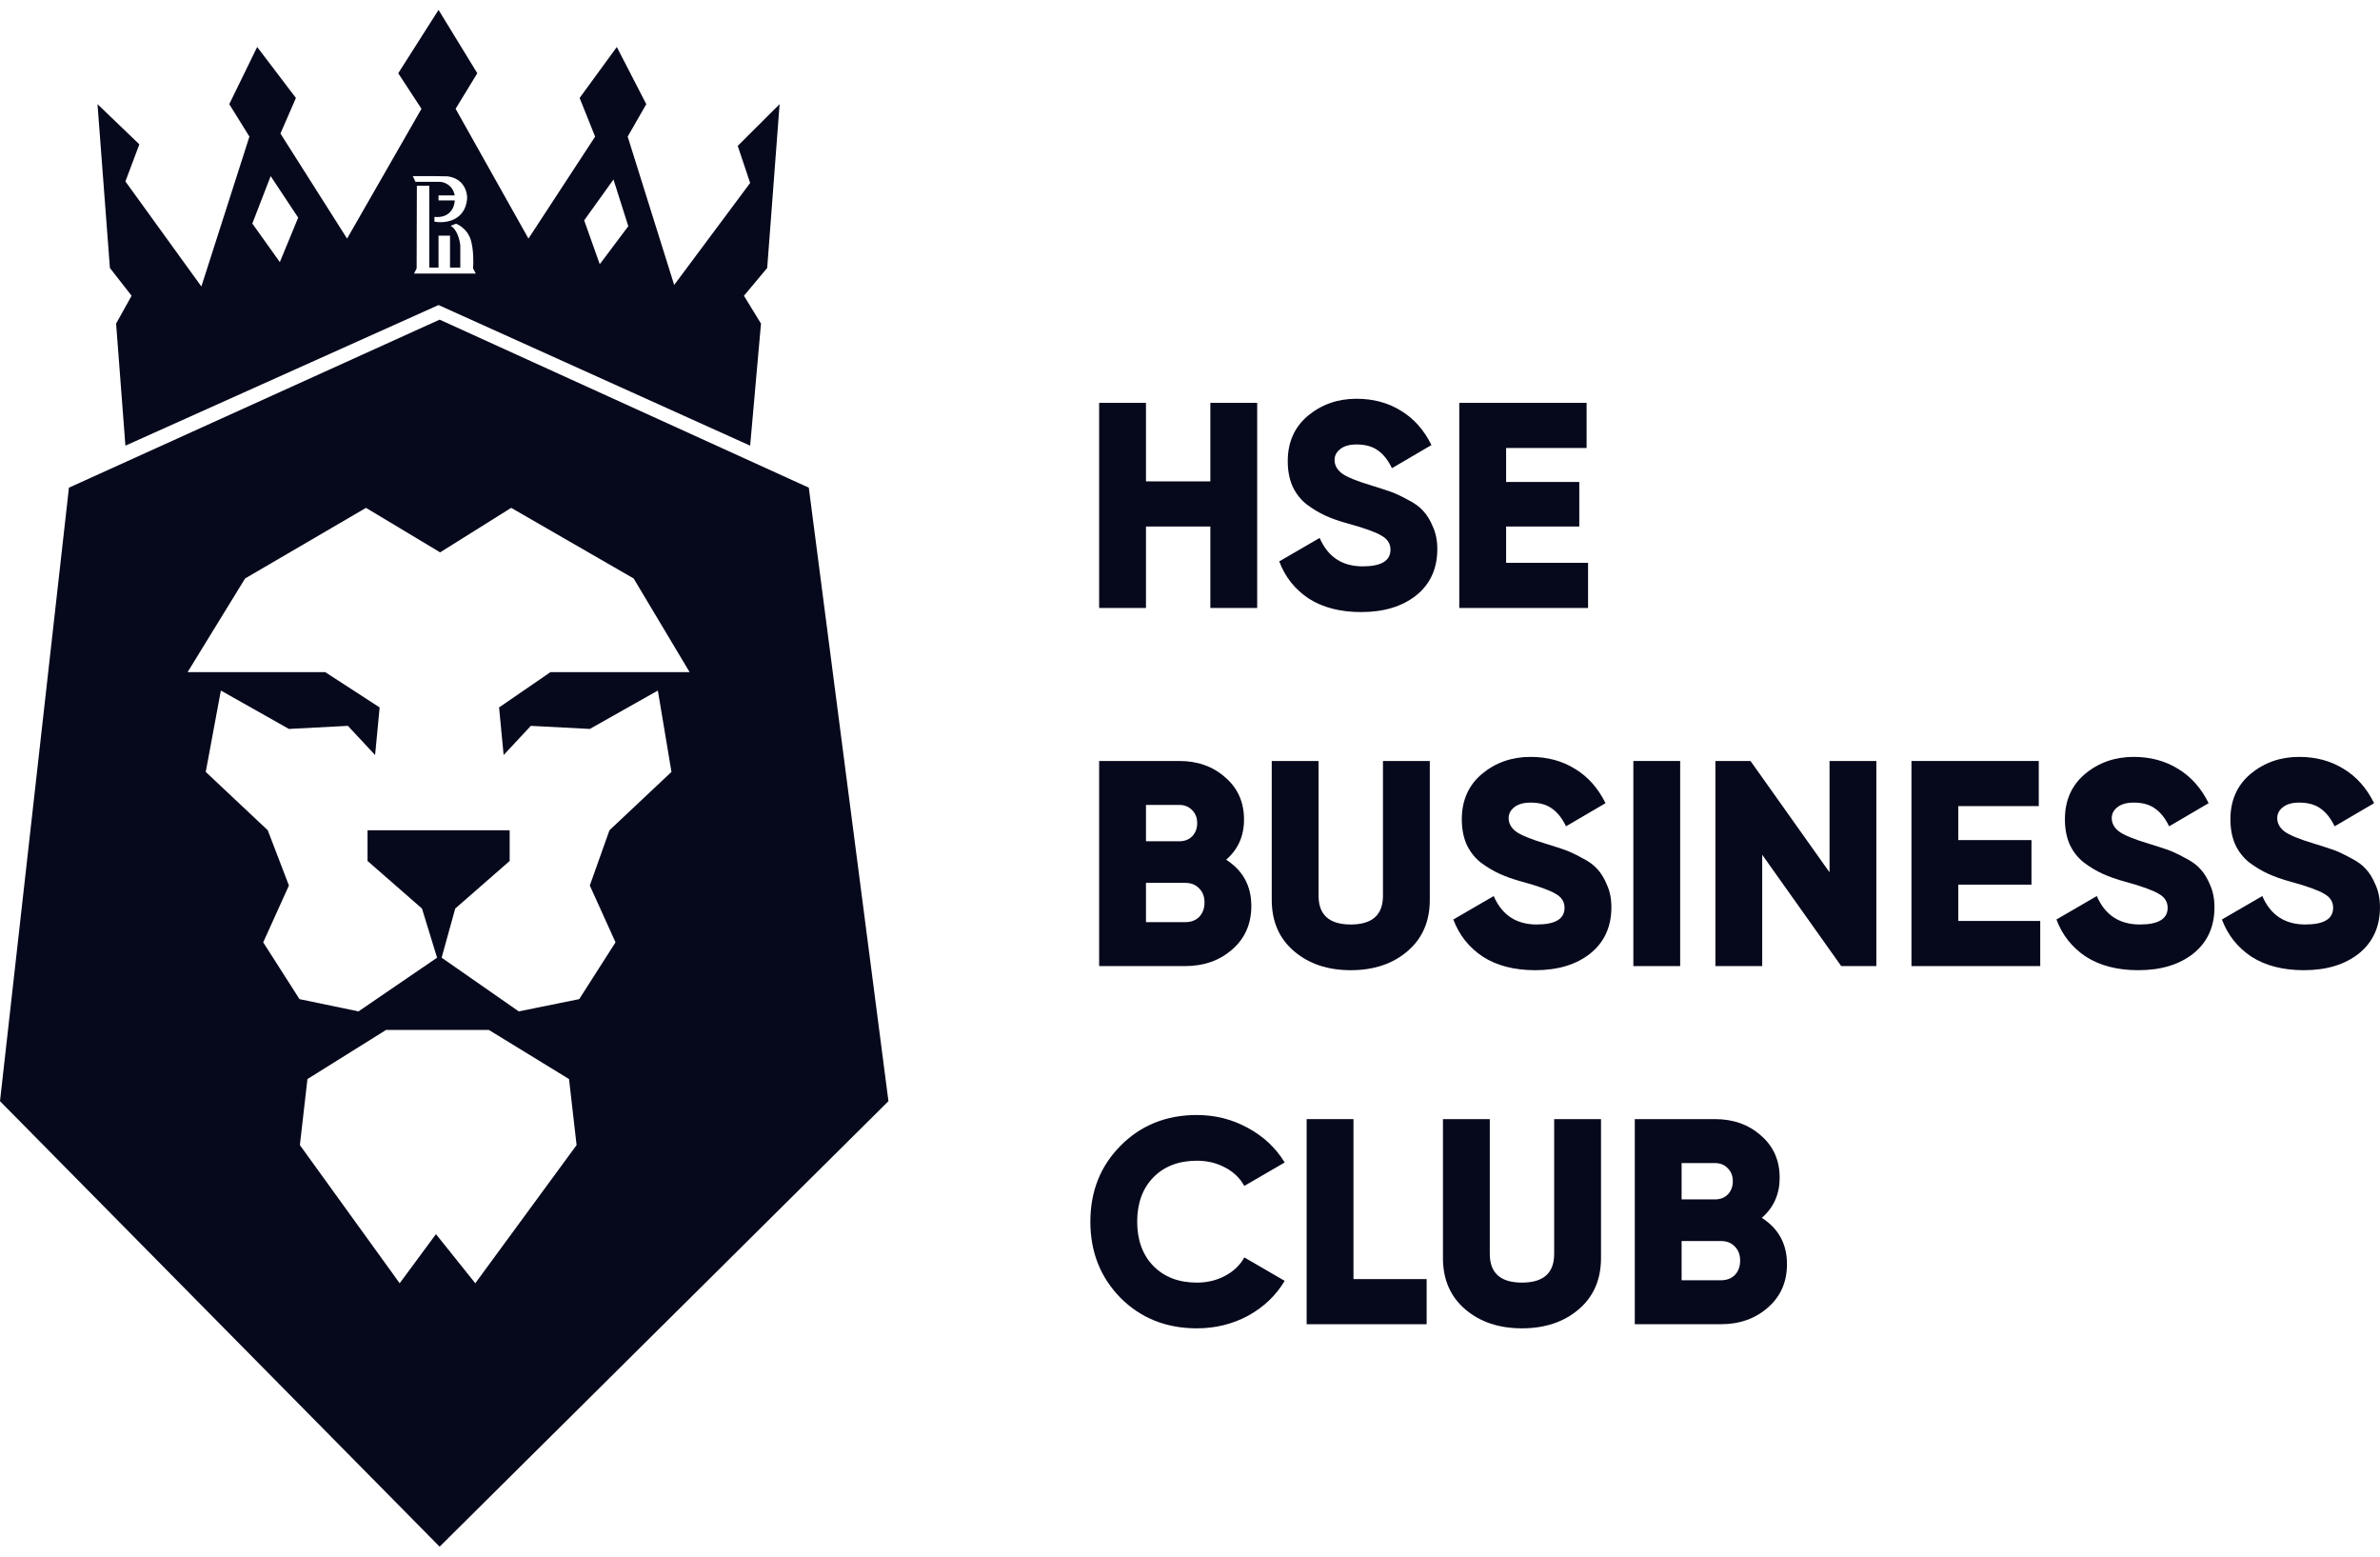<?xml version="1.0" encoding="UTF-8"?> <svg xmlns="http://www.w3.org/2000/svg" width="156" height="102" viewBox="0 0 156 102" fill="none"><path d="M79.334 26.398H82.404V39.838H79.334V34.5H75.114V39.838H72.044V26.398H75.114V31.543H79.334V26.398Z" fill="#06081C"></path><path d="M89.222 40.106C87.853 40.106 86.709 39.812 85.788 39.223C84.88 38.622 84.234 37.809 83.85 36.785L86.498 35.249C87.035 36.49 87.975 37.111 89.318 37.111C90.533 37.111 91.141 36.746 91.141 36.017C91.141 35.62 90.942 35.313 90.546 35.095C90.162 34.865 89.433 34.602 88.359 34.308C87.796 34.154 87.303 33.982 86.882 33.79C86.459 33.598 86.044 33.348 85.635 33.041C85.238 32.721 84.931 32.324 84.714 31.851C84.509 31.377 84.407 30.833 84.407 30.218C84.407 28.977 84.848 27.985 85.73 27.242C86.626 26.5 87.687 26.129 88.915 26.129C90.015 26.129 90.987 26.391 91.831 26.916C92.675 27.428 93.34 28.177 93.826 29.163L91.236 30.679C90.993 30.167 90.693 29.783 90.335 29.527C89.977 29.259 89.503 29.124 88.915 29.124C88.455 29.124 88.097 29.227 87.841 29.431C87.598 29.623 87.476 29.86 87.476 30.142C87.476 30.474 87.63 30.762 87.937 31.006C88.256 31.249 88.909 31.518 89.894 31.812C90.431 31.979 90.846 32.113 91.141 32.215C91.435 32.318 91.805 32.49 92.253 32.734C92.714 32.964 93.059 33.214 93.289 33.483C93.532 33.739 93.743 34.084 93.922 34.519C94.114 34.942 94.21 35.428 94.21 35.978C94.21 37.258 93.75 38.27 92.829 39.012C91.908 39.742 90.706 40.106 89.222 40.106Z" fill="#06081C"></path><path d="M98.72 36.881H104.092V39.838H95.65V26.398H103.996V29.355H98.72V31.582H103.516V34.5H98.72V36.881Z" fill="#06081C"></path><path d="M80.37 56.335C81.47 57.039 82.02 58.05 82.02 59.368C82.02 60.533 81.605 61.48 80.773 62.21C79.942 62.939 78.912 63.304 77.685 63.304H72.044V49.864H77.301C78.503 49.864 79.507 50.223 80.313 50.94C81.131 51.644 81.541 52.565 81.541 53.704C81.541 54.779 81.151 55.656 80.37 56.335ZM77.301 52.744H75.114V55.125H77.301C77.646 55.125 77.928 55.016 78.145 54.799C78.362 54.568 78.471 54.28 78.471 53.935C78.471 53.589 78.362 53.307 78.145 53.09C77.928 52.859 77.646 52.744 77.301 52.744ZM77.685 60.424C78.068 60.424 78.375 60.309 78.605 60.079C78.836 59.835 78.951 59.522 78.951 59.138C78.951 58.754 78.836 58.447 78.605 58.216C78.375 57.973 78.068 57.851 77.685 57.851H75.114V60.424H77.685Z" fill="#06081C"></path><path d="M92.26 62.325C91.288 63.157 90.047 63.573 88.538 63.573C87.029 63.573 85.788 63.157 84.816 62.325C83.844 61.493 83.358 60.373 83.358 58.965V49.864H86.427V58.696C86.427 59.951 87.131 60.578 88.538 60.578C89.945 60.578 90.648 59.951 90.648 58.696V49.864H93.718V58.965C93.718 60.373 93.232 61.493 92.26 62.325Z" fill="#06081C"></path><path d="M100.632 63.573C99.263 63.573 98.118 63.279 97.198 62.69C96.29 62.088 95.644 61.275 95.26 60.251L97.907 58.715C98.445 59.957 99.385 60.578 100.728 60.578C101.943 60.578 102.55 60.213 102.55 59.483C102.55 59.087 102.352 58.779 101.955 58.562C101.572 58.331 100.843 58.069 99.768 57.775C99.206 57.621 98.713 57.448 98.291 57.256C97.869 57.064 97.453 56.815 97.044 56.507C96.648 56.187 96.341 55.791 96.123 55.317C95.919 54.843 95.816 54.3 95.816 53.685C95.816 52.444 96.257 51.452 97.14 50.709C98.035 49.967 99.097 49.596 100.325 49.596C101.425 49.596 102.397 49.858 103.241 50.383C104.085 50.895 104.75 51.644 105.236 52.629L102.646 54.146C102.403 53.634 102.102 53.25 101.744 52.994C101.386 52.725 100.913 52.591 100.325 52.591C99.864 52.591 99.506 52.693 99.25 52.898C99.007 53.09 98.886 53.327 98.886 53.608C98.886 53.941 99.039 54.229 99.346 54.472C99.666 54.715 100.318 54.984 101.303 55.279C101.84 55.445 102.256 55.58 102.55 55.682C102.844 55.784 103.215 55.957 103.663 56.2C104.123 56.431 104.468 56.68 104.699 56.949C104.942 57.205 105.153 57.551 105.332 57.986C105.524 58.408 105.62 58.895 105.62 59.445C105.62 60.725 105.159 61.736 104.238 62.479C103.317 63.208 102.115 63.573 100.632 63.573Z" fill="#06081C"></path><path d="M107.06 49.864H110.129V63.304H107.06V49.864Z" fill="#06081C"></path><path d="M119.919 49.864H122.988V63.304H120.686L115.506 56.008V63.304H112.437V49.864H114.739L119.919 57.16V49.864Z" fill="#06081C"></path><path d="M128.359 60.347H133.73V63.304H125.289V49.864H133.634V52.821H128.359V55.048H133.155V57.967H128.359V60.347Z" fill="#06081C"></path><path d="M140.162 63.573C138.794 63.573 137.649 63.279 136.728 62.69C135.82 62.088 135.174 61.275 134.791 60.251L137.438 58.715C137.975 59.957 138.915 60.578 140.258 60.578C141.473 60.578 142.081 60.213 142.081 59.483C142.081 59.087 141.883 58.779 141.486 58.562C141.102 58.331 140.373 58.069 139.299 57.775C138.736 57.621 138.244 57.448 137.822 57.256C137.4 57.064 136.984 56.815 136.575 56.507C136.178 56.187 135.871 55.791 135.654 55.317C135.449 54.843 135.347 54.3 135.347 53.685C135.347 52.444 135.788 51.452 136.671 50.709C137.566 49.967 138.628 49.596 139.855 49.596C140.955 49.596 141.927 49.858 142.771 50.383C143.616 50.895 144.281 51.644 144.767 52.629L142.177 54.146C141.934 53.634 141.633 53.25 141.275 52.994C140.917 52.725 140.444 52.591 139.855 52.591C139.395 52.591 139.037 52.693 138.781 52.898C138.538 53.09 138.417 53.327 138.417 53.608C138.417 53.941 138.57 54.229 138.877 54.472C139.197 54.715 139.849 54.984 140.834 55.279C141.371 55.445 141.787 55.58 142.081 55.682C142.375 55.784 142.746 55.957 143.193 56.2C143.654 56.431 143.999 56.68 144.229 56.949C144.472 57.205 144.683 57.551 144.863 57.986C145.054 58.408 145.15 58.895 145.15 59.445C145.15 60.725 144.69 61.736 143.769 62.479C142.848 63.208 141.646 63.573 140.162 63.573Z" fill="#06081C"></path><path d="M151.01 63.573C149.641 63.573 148.497 63.279 147.576 62.69C146.668 62.088 146.022 61.275 145.638 60.251L148.286 58.715C148.823 59.957 149.763 60.578 151.106 60.578C152.321 60.578 152.928 60.213 152.928 59.483C152.928 59.087 152.73 58.779 152.334 58.562C151.95 58.331 151.221 58.069 150.147 57.775C149.584 57.621 149.091 57.448 148.669 57.256C148.247 57.064 147.832 56.815 147.422 56.507C147.026 56.187 146.719 55.791 146.501 55.317C146.297 54.843 146.195 54.3 146.195 53.685C146.195 52.444 146.636 51.452 147.518 50.709C148.414 49.967 149.475 49.596 150.703 49.596C151.803 49.596 152.775 49.858 153.619 50.383C154.463 50.895 155.128 51.644 155.614 52.629L153.024 54.146C152.781 53.634 152.481 53.25 152.123 52.994C151.764 52.725 151.291 52.591 150.703 52.591C150.242 52.591 149.884 52.693 149.629 52.898C149.386 53.09 149.264 53.327 149.264 53.608C149.264 53.941 149.418 54.229 149.724 54.472C150.044 54.715 150.697 54.984 151.681 55.279C152.218 55.445 152.634 55.58 152.928 55.682C153.222 55.784 153.593 55.957 154.041 56.2C154.501 56.431 154.847 56.68 155.077 56.949C155.32 57.205 155.531 57.551 155.71 57.986C155.902 58.408 155.998 58.895 155.998 59.445C155.998 60.725 155.537 61.736 154.617 62.479C153.696 63.208 152.493 63.573 151.01 63.573Z" fill="#06081C"></path><path d="M78.452 87.04C76.444 87.04 74.775 86.374 73.445 85.043C72.127 83.699 71.469 82.035 71.469 80.051C71.469 78.067 72.127 76.409 73.445 75.078C74.775 73.734 76.444 73.062 78.452 73.062C79.654 73.062 80.767 73.344 81.79 73.907C82.813 74.457 83.619 75.212 84.207 76.172L81.56 77.708C81.266 77.184 80.844 76.78 80.294 76.499C79.744 76.204 79.13 76.057 78.452 76.057C77.263 76.057 76.31 76.422 75.593 77.152C74.89 77.881 74.538 78.848 74.538 80.051C74.538 81.254 74.89 82.22 75.593 82.95C76.31 83.68 77.263 84.044 78.452 84.044C79.13 84.044 79.744 83.897 80.294 83.603C80.856 83.308 81.278 82.905 81.56 82.393L84.207 83.929C83.632 84.889 82.832 85.651 81.809 86.214C80.786 86.764 79.667 87.04 78.452 87.04Z" fill="#06081C"></path><path d="M88.715 83.814H93.511V86.771H85.646V73.331H88.715V83.814Z" fill="#06081C"></path><path d="M103.482 85.792C102.51 86.624 101.269 87.04 99.76 87.04C98.251 87.04 97.01 86.624 96.038 85.792C95.066 84.96 94.58 83.84 94.58 82.432V73.331H97.65V82.163C97.65 83.417 98.353 84.044 99.76 84.044C101.167 84.044 101.87 83.417 101.87 82.163V73.331H104.94V82.432C104.94 83.84 104.454 84.96 103.482 85.792Z" fill="#06081C"></path><path d="M115.48 79.801C116.58 80.505 117.13 81.516 117.13 82.835C117.13 84 116.714 84.947 115.883 85.676C115.051 86.406 114.022 86.771 112.794 86.771H107.154V73.331H112.41C113.612 73.331 114.616 73.689 115.422 74.406C116.241 75.11 116.65 76.032 116.65 77.171C116.65 78.246 116.26 79.123 115.48 79.801ZM112.41 76.211H110.223V78.592H112.41C112.755 78.592 113.037 78.483 113.254 78.265C113.472 78.035 113.58 77.747 113.58 77.401C113.58 77.056 113.472 76.774 113.254 76.556C113.037 76.326 112.755 76.211 112.41 76.211ZM112.794 83.891C113.178 83.891 113.485 83.776 113.715 83.545C113.945 83.302 114.06 82.988 114.06 82.604C114.06 82.22 113.945 81.913 113.715 81.683C113.485 81.44 113.178 81.318 112.794 81.318H110.223V83.891H112.794Z" fill="#06081C"></path><path d="M53.014 31.955L58.234 72.155L28.816 101.347L0 72.155L4.519 31.955L28.816 20.945L53.014 31.955ZM20.151 70.707L19.656 75.033L26.197 84.087L28.576 80.868L31.153 84.087L37.793 75.033L37.298 70.707L32.045 67.488H25.306L20.151 70.707ZM28.848 36.194L23.991 33.277L16.064 37.905L12.297 44.041H21.315L24.884 46.355L24.586 49.474L22.803 47.562L18.938 47.764L14.477 45.249L13.486 50.58L17.55 54.403L18.938 58.024L17.252 61.747L19.631 65.469L23.496 66.273L28.649 62.753L27.659 59.533L24.091 56.415V54.403H33.407V56.415L29.839 59.533L28.947 62.753L34.002 66.273L37.966 65.469L40.345 61.747L38.66 58.024L39.948 54.403L44.012 50.58L43.12 45.249L38.66 47.764L34.795 47.562L33.011 49.474L32.713 46.355L36.083 44.041H45.201L41.534 37.905L33.506 33.277L28.848 36.194Z" fill="#06081C"></path><path fill-rule="evenodd" clip-rule="evenodd" d="M8.22 29.202L7.61 21.203L8.626 19.38L7.204 17.558L6.391 6.825L9.134 9.458L8.22 11.888L13.199 18.773L16.349 8.951L15.028 6.825L16.857 3.079L19.397 6.42L18.381 8.749L22.75 15.634L27.627 7.129L26.103 4.8L28.745 0.648L31.285 4.8L29.863 7.129L34.639 15.634L39.008 8.951L37.992 6.42L40.43 3.079L42.361 6.825L41.142 8.951L44.19 18.672L49.169 11.989L48.356 9.559L51.1 6.825L50.287 17.558L48.763 19.38L49.88 21.203L49.169 29.202L28.745 19.988L8.22 29.202ZM17.741 11.539L16.539 14.648L18.342 17.175L19.545 14.26L17.741 11.539ZM38.29 14.44L40.211 11.762L41.183 14.822L39.312 17.313L38.29 14.44ZM27.055 11.539L27.234 11.914H28.841C29.11 11.925 29.679 12.118 29.805 12.806H28.744V13.134H29.805C29.8 13.535 29.527 14.313 28.475 14.213V14.525C29.13 14.645 30.476 14.514 30.619 13.032C30.642 12.6 30.418 11.698 29.341 11.555L28.385 11.539H27.055ZM27.324 12.172H28.138V17.535H28.744V15.44H29.498V17.535H30.171V16.089C30.139 15.75 29.966 15.018 29.536 14.799L29.887 14.658C30.131 14.744 30.667 15.077 30.859 15.722C31.05 16.366 31.038 17.235 31.008 17.59L31.187 17.926H27.137L27.309 17.59L27.324 12.172Z" fill="#06081C"></path></svg> 